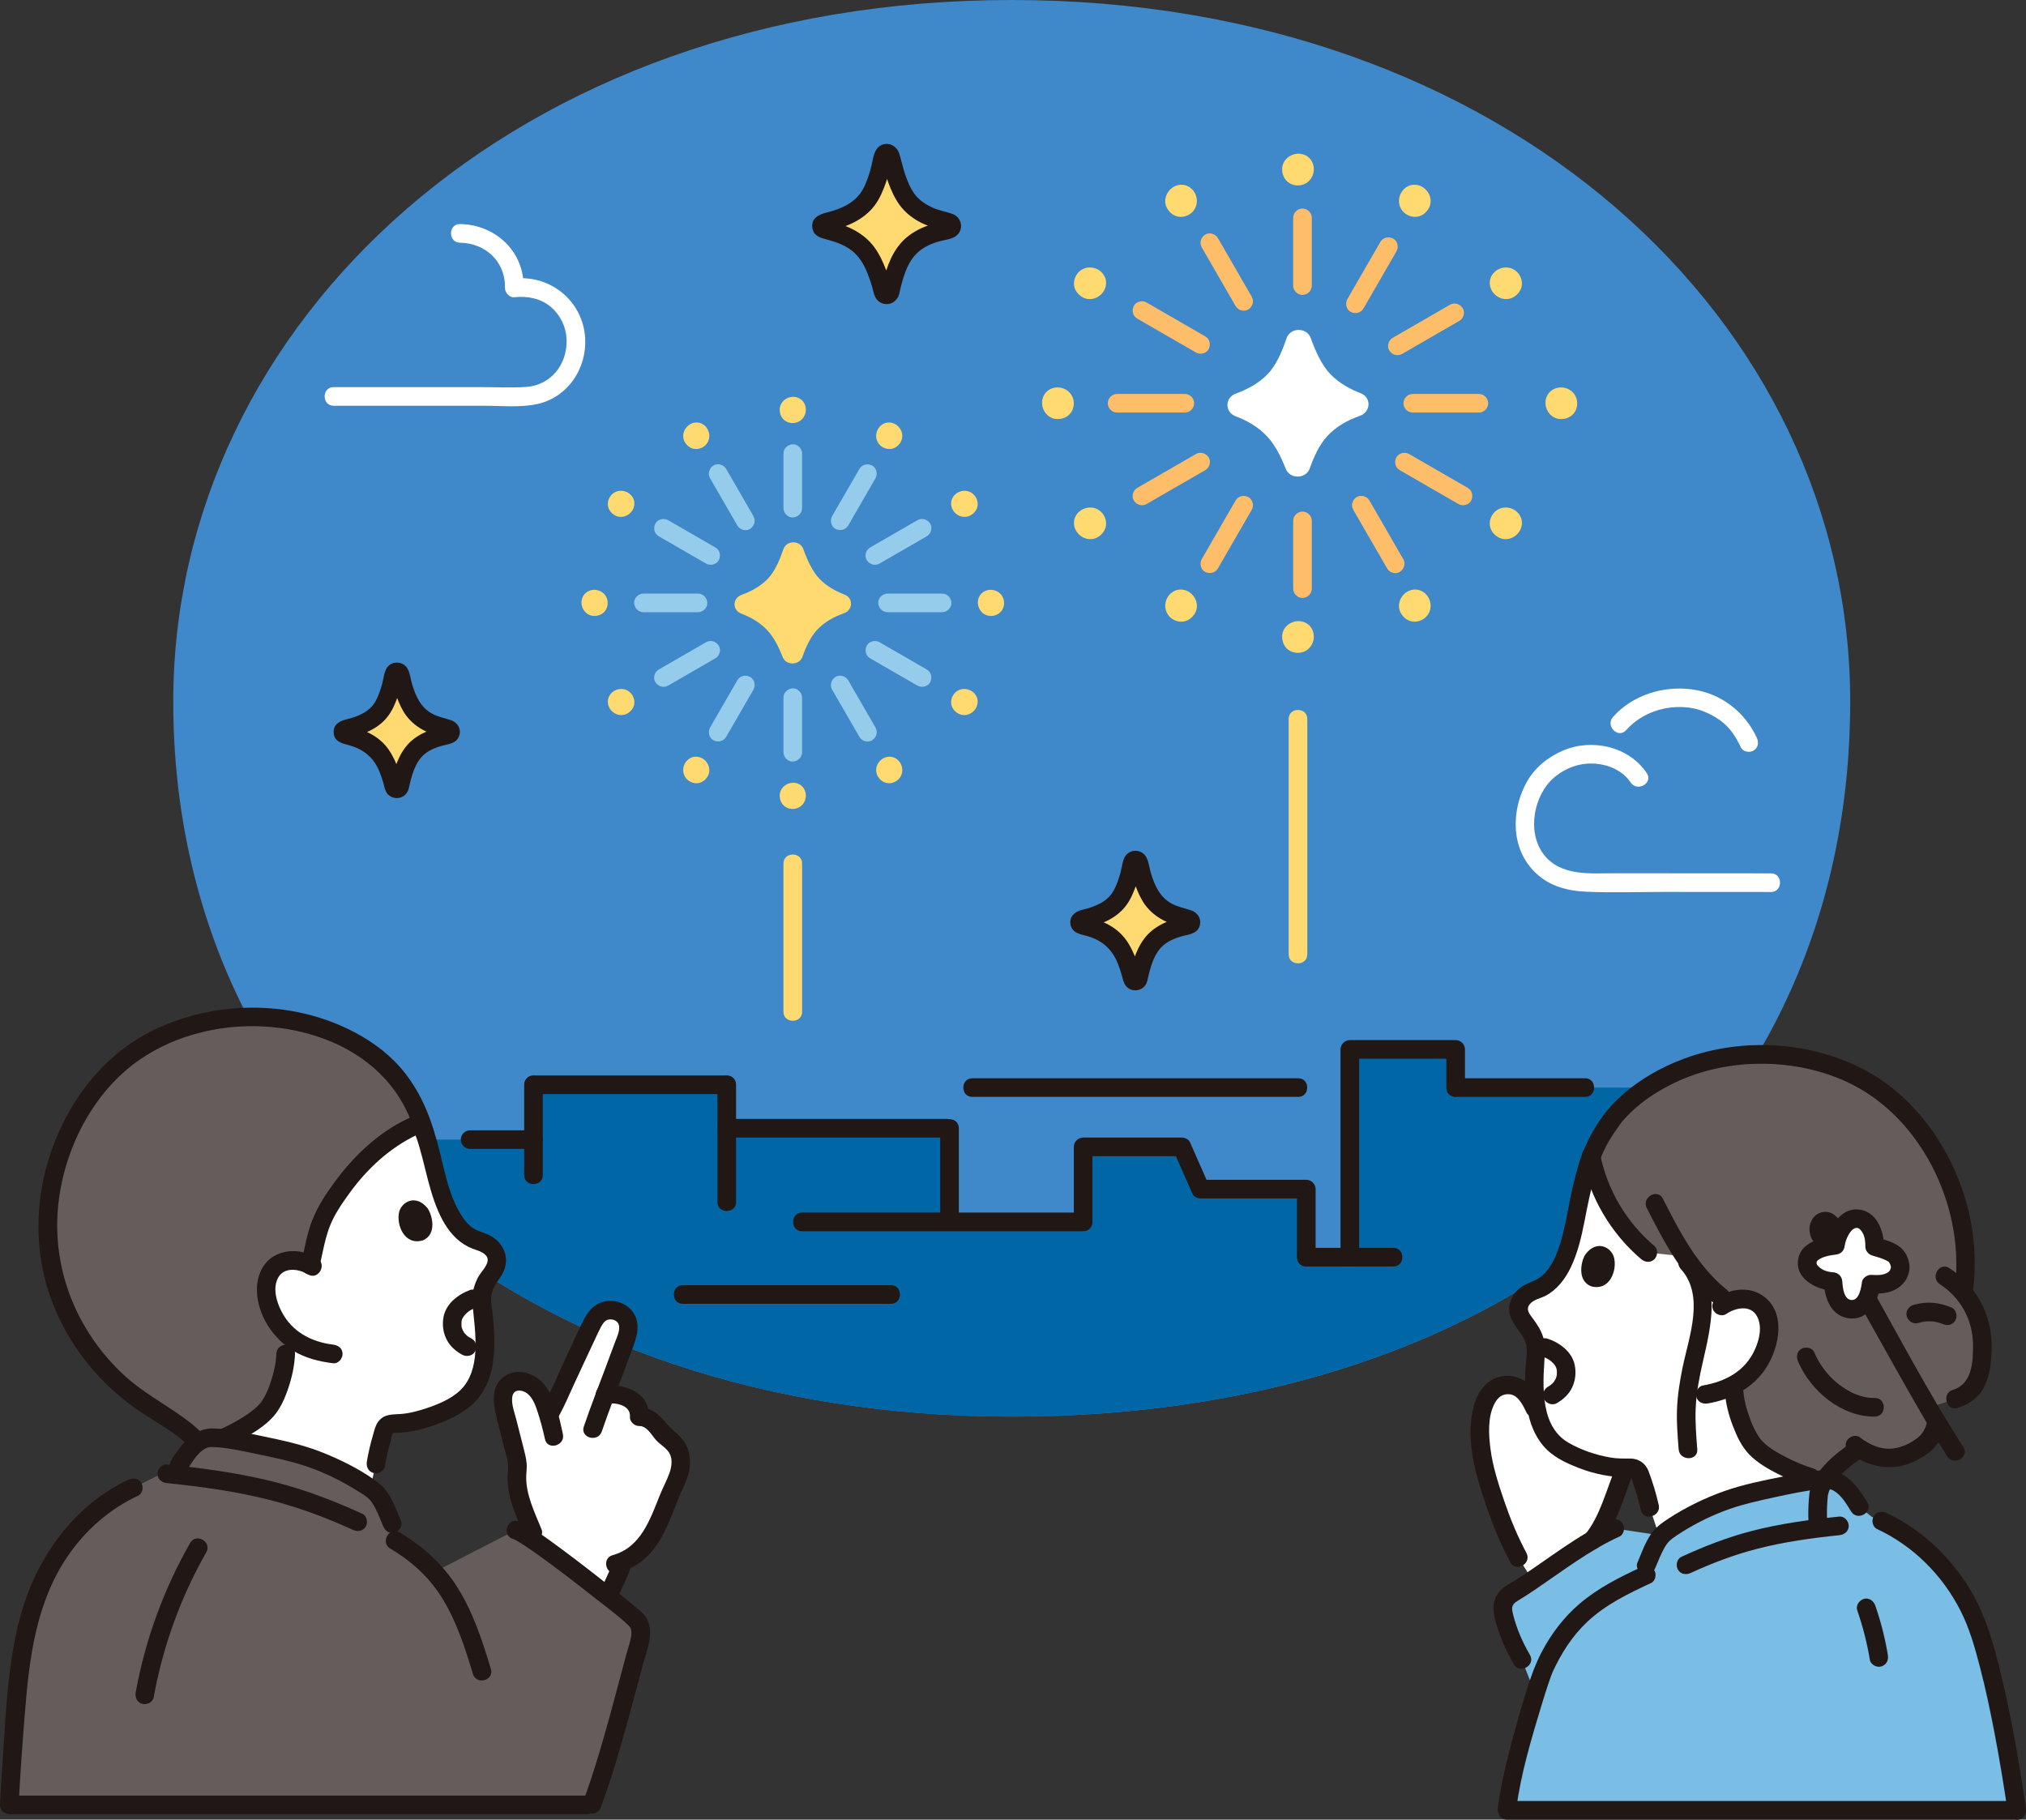 <?xml version="1.0" encoding="UTF-8"?><svg id="b" xmlns="http://www.w3.org/2000/svg" width="434.933" height="390.667" viewBox="0 0 434.933 390.667"><rect x="0" y="0" width="434.933" height="390.667" fill="#333333" stroke="none"/><defs><style>.g{fill:#3f88c9;}.h{fill:#fff;}.i{fill:#7abee6;}.j{fill:#211715;}.k{fill:#ffda71;}.l{fill:#0066a5;}.m{fill:#95cbeb;}.n{fill:#645d5c;}.o{fill:#febe69;}</style></defs><g id="c"><g id="d"><path class="g" d="M217.188,0C110.759,0,37.194,69.421,37.194,150.655c0,90.89,75.147,153.481,180,153.481,108.894,0,180-63.176,180-153.481C397.194,68.868,323.242,0,217.188,0Z"/><path class="l" d="M262.754,300.137c-14.295,2.628-29.517,3.999-45.56,3.999-62.507,0-114.452-22.248-146.218-59.47h43.551v-11.771h41.49v9.27c23.594,0,47.189,0,47.189,0h.631c0,2.824,0,16.428,0,19.252v.922c4.367,0,8.734,0,8.734,0h19.951c0-9.828,0-16.11,0-16.11h21.205l3.99,9.062h22.712v14.621c.15-.002.237-.002.237-.002h8.11s.359,0,1,.005c0-14.085,0-32.904,0-44.614h22.717c0,3.457,0,6.139,0,8.194h60.301c-22.936,33.873-61.044,57.636-110.041,66.642Z"/><path class="k" d="M191.057,62.738c-.174.747-1.23.76-1.423.018-.804-3.102-2.053-6.807-3.95-9.015-2.314-2.694-5.658-3.838-8.757-4.504-.769-.165-.767-1.268.003-1.431,3.069-.65,6.453-1.796,8.703-4.224,2.142-2.311,3.351-6.963,4.028-10.119.164-.765,1.249-.777,1.43-.017.754,3.156,2.096,7.821,4.242,10.136,2.228,2.404,5.448,3.551,8.423,4.205.772.17.765,1.277-.011,1.432-3.178.636-6.66,1.727-8.973,4.42-1.896,2.207-2.986,5.97-3.715,9.099Z"/><path class="j" d="M189.128,62.206l-.103.246.514-.883.281-.193h1.063c.554.639.713.669.477.093-.071-.258-.144-.515-.219-.772-.116-.393-.236-.785-.364-1.175-.311-.953-.667-1.888-1.061-2.809-.728-1.703-1.624-3.324-2.89-4.691s-2.872-2.429-4.568-3.18c-1.638-.725-3.38-.991-5.028-1.622l.883.514.003,1.571-.883.514c.908-.345,1.917-.472,2.848-.767,1.043-.33,2.073-.736,3.055-1.218,1.79-.878,3.426-2.121,4.626-3.72,1.101-1.468,1.825-3.2,2.425-4.924.614-1.765.812-3.732,1.503-5.449l-.514.883-.275.186h-1.063c-.546-.678-.72-.747-.522-.205.055.22.111.44.168.66.122.465.249.928.383,1.39.248.85.519,1.695.827,2.525.673,1.817,1.465,3.6,2.663,5.136s2.813,2.733,4.551,3.584c1.799.881,3.71,1.19,5.545,1.902l-.883-.514-.009-1.569.883-.514c-1.759.646-3.6.888-5.345,1.65-1.659.724-3.241,1.744-4.479,3.077-2.576,2.774-3.643,6.68-4.491,10.274-.59,2.503,3.266,3.572,3.857,1.063.739-3.136,1.552-6.785,4.013-9.057,1.14-1.052,2.593-1.75,4.054-2.236,1.452-.482,3.654-.517,4.667-1.771,1.166-1.445.529-3.634-1.203-4.26-1.458-.527-2.996-.745-4.417-1.415-1.412-.665-2.797-1.558-3.735-2.83-.943-1.28-1.557-2.813-2.07-4.306-.505-1.471-.781-3.014-1.275-4.482-.602-1.791-2.718-2.674-4.304-1.454-1.248.96-1.325,3.079-1.718,4.504-.432,1.567-.929,3.135-1.697,4.573-1.584,2.97-4.654,4.299-7.788,5.084-1.697.425-3.403,1.176-3.121,3.272.263,1.952,2.044,2.234,3.626,2.669,1.766.485,3.521,1.172,4.962,2.331,1.494,1.201,2.448,2.857,3.178,4.605.391.937.713,1.904,1.008,2.875.284.934.418,2.04,1.005,2.84.612.834,1.701,1.24,2.711,1.023,1.108-.238,1.681-.965,2.101-1.964s-.451-2.2-1.397-2.46c-1.154-.317-2.04.397-2.46,1.397Z"/><path class="k" d="M85.767,168.891c-.144.617-1.016.628-1.175.015-.664-2.562-1.696-5.623-3.263-7.447-1.912-2.226-4.673-3.17-7.234-3.72-.636-.137-.633-1.048.003-1.182,2.535-.537,5.33-1.484,7.189-3.489,1.769-1.909,2.768-5.752,3.327-8.359.135-.632,1.031-.642,1.181-.014.623,2.607,1.731,6.46,3.504,8.373,1.84,1.986,4.5,2.933,6.957,3.473.638.14.632,1.055-.009,1.183-2.625.526-5.502,1.427-7.412,3.651-1.566,1.823-2.466,4.931-3.069,7.516Z"/><path class="j" d="M84.04,167.882l.045-.025.883-.514.434.008.883.514c.394.344.002-.362-.056-.562-.106-.369-.218-.736-.336-1.101-.241-.74-.514-1.466-.813-2.184-.6-1.437-1.316-2.786-2.335-3.973s-2.368-2.136-3.778-2.801c-.662-.312-1.348-.587-2.043-.819-.351-.117-.705-.222-1.062-.318-.197-.053-1.103-.449-.739-.053l.514.883.002.421-.514.883c-.37.399.534.007.732-.046.415-.11.828-.23,1.235-.367.75-.253,1.49-.551,2.204-.893,1.518-.728,2.917-1.77,3.944-3.109.95-1.239,1.574-2.679,2.094-4.144.259-.729.481-1.471.681-2.219.088-.329.171-.66.251-.992.063-.262.473-1.149.031-.736l-.883.514-.425-.007-.883-.514c-.426-.38-.043.294.029.571.101.386.206.77.318,1.153.202.691.423,1.377.672,2.053.531,1.439,1.146,2.881,2.065,4.118,1.005,1.352,2.342,2.432,3.838,3.204.711.367,1.458.676,2.211.945.352.126.709.238,1.068.342.196.056,1.274.498.926.116l-.514-.883-.005-.42.514-.883-.158.168.883-.514c-1.362.57-2.896.727-4.28,1.315-1.479.628-2.888,1.486-3.996,2.667-2.198,2.343-3.117,5.632-3.838,8.681-.592,2.503,3.264,3.572,3.857,1.063.619-2.621,1.296-5.767,3.49-7.559,1.017-.83,2.262-1.339,3.51-1.707,1.397-.412,3.074-.431,3.774-1.929.707-1.512-.161-3.108-1.681-3.616-1.391-.465-2.772-.693-4.076-1.419-2.403-1.338-3.406-3.599-4.197-6.125-.357-1.139-.472-2.595-1.099-3.612-.881-1.43-2.974-1.615-4.117-.393-.854.914-.915,2.518-1.236,3.675-.362,1.303-.776,2.609-1.435,3.796-1.304,2.348-3.876,3.339-6.366,3.938-1.429.344-2.7,1.095-2.634,2.788.077,1.98,1.797,2.321,3.345,2.753,3.201.894,5.315,2.68,6.54,5.786.285.721.527,1.461.75,2.203.258.86.38,1.866,1.022,2.544,1.203,1.268,3.477.985,4.209-.644.442-.985.284-2.15-.718-2.736-.855-.5-2.292-.273-2.736.718Z"/><path class="k" d="M244.328,210.153c-.149.638-1.051.649-1.216.015-.687-2.65-1.754-5.816-3.375-7.702-1.977-2.302-4.834-3.279-7.482-3.848-.657-.141-.655-1.084.003-1.223,2.622-.556,5.513-1.535,7.436-3.609,1.83-1.975,2.863-5.95,3.442-8.646.14-.653,1.067-.664,1.222-.014.644,2.697,1.791,6.682,3.624,8.66,1.903,2.054,4.654,3.034,7.196,3.593.66.145.653,1.091-.009,1.224-2.715.544-5.691,1.476-7.667,3.777-1.62,1.886-2.551,5.101-3.174,7.774Z"/><path class="j" d="M242.601,209.144l.035-.012.883-.514.412.008.883.514c.363.317-.025-.435-.075-.612-.11-.381-.225-.761-.348-1.139-.249-.765-.531-1.516-.841-2.259-.641-1.535-1.412-2.979-2.529-4.226-1.033-1.154-2.364-2.085-3.763-2.739-.714-.334-1.45-.631-2.2-.875-.347-.113-.698-.216-1.051-.31-.188-.05-1.084-.433-.739-.058l.514.883.002.399-.514.883c-.335.363.611-.019.788-.065.43-.114.857-.238,1.278-.38.77-.259,1.53-.566,2.263-.917,1.562-.749,3.004-1.82,4.061-3.199.977-1.274,1.619-2.756,2.154-4.262.268-.755.498-1.522.705-2.295.091-.341.177-.683.259-1.026.056-.235.463-1.178.05-.792l-.883.514-.403-.008-.883-.514c-.4-.357-.017.372.048.62.104.399.213.797.329,1.192.209.715.437,1.425.695,2.124.547,1.483,1.181,2.969,2.129,4.243,1.033,1.389,2.408,2.496,3.945,3.289.73.377,1.497.694,2.271.971.364.13.733.247,1.104.354.176.051,1.295.475.988.138l-.514-.883-.005-.398.514-.883-.163.173.883-.514c-1.406.588-2.99.75-4.419,1.357-1.522.646-2.971,1.529-4.111,2.744-2.265,2.414-3.209,5.807-3.952,8.949-.592,2.503,3.264,3.572,3.857,1.063.655-2.771,1.381-6.142,3.775-7.973,1.037-.793,2.273-1.293,3.514-1.659,1.487-.439,3.374-.464,3.959-2.194.503-1.485-.34-2.92-1.795-3.409s-2.872-.718-4.233-1.475c-2.491-1.387-3.55-3.757-4.373-6.377-.36-1.148-.493-2.688-1.129-3.72-.894-1.45-3.003-1.622-4.15-.393-.868.929-.93,2.579-1.261,3.771-.376,1.355-.809,2.708-1.491,3.943-1.385,2.505-4.156,3.53-6.806,4.147-1.566.365-2.858,1.548-2.422,3.307.439,1.769,2.165,1.9,3.624,2.332,3.225.954,5.287,2.824,6.526,5.951.296.746.545,1.511.775,2.279.242.809.367,1.71.883,2.398,1.125,1.5,3.623,1.284,4.402-.45.442-.985.284-2.15-.718-2.736-.855-.5-2.292-.273-2.736.718Z"/><path class="k" d="M168.19,185.394v31.828c0,2.574,4,2.578,4,0v-31.828c0-2.574-4-2.578-4,0h0Z"/><path class="m" d="M168.19,149.783v11.713c0,1.046.92,2.048,2,2s2-.879,2-2v-11.713c0-1.046-.92-2.048-2-2s-2,.879-2,2h0Z"/><path class="m" d="M168.19,97.38v11.713c0,1.046.92,2.048,2,2s2-.879,2-2v-11.713c0-1.046-.92-2.048-2-2s-2,.879-2,2h0Z"/><path class="m" d="M149.845,127.438h-11.713c-1.046,0-2.048.92-2,2s.879,2,2,2h11.713c1.046,0,2.048-.92,2-2s-.879-2-2-2h0Z"/><path class="m" d="M202.248,127.438h-11.713c-1.046,0-2.048.92-2,2s.879,2,2,2h11.713c1.046,0,2.048-.92,2-2s-.879-2-2-2h0Z"/><path class="m" d="M178.635,148.067c1.952,3.381,3.904,6.763,5.857,10.144.523.906,1.832,1.301,2.736.718.914-.59,1.277-1.767.718-2.736-1.952-3.381-3.904-6.763-5.857-10.144-.523-.906-1.832-1.301-2.736-.718-.914.59-1.277,1.767-.718,2.736h0Z"/><path class="m" d="M152.434,102.684c1.952,3.381,3.904,6.763,5.857,10.144.523.906,1.832,1.301,2.736.718.914-.59,1.277-1.767.718-2.736-1.952-3.381-3.904-6.763-5.857-10.144-.523-.906-1.832-1.301-2.736-.718-.914.59-1.277,1.767-.718,2.736h0Z"/><path class="m" d="M151.561,137.883c-3.381,1.952-6.763,3.904-10.144,5.857-.906.523-1.301,1.832-.718,2.736.59.914,1.767,1.277,2.736.718,3.381-1.952,6.763-3.904,10.144-5.857.906-.523,1.301-1.832.718-2.736-.59-.914-1.767-1.277-2.736-.718h0Z"/><path class="m" d="M196.943,111.682l-10.144,5.857c-.906.523-1.301,1.832-.718,2.736.59.914,1.767,1.277,2.736.718l10.144-5.857c.906-.523,1.301-1.832.718-2.736-.59-.914-1.767-1.277-2.736-.718h0Z"/><path class="m" d="M158.29,146.048c-1.952,3.381-3.904,6.763-5.857,10.144-.523.906-.241,2.23.718,2.736s2.178.25,2.736-.718c1.952-3.381,3.904-6.763,5.857-10.144.523-.906.241-2.23-.718-2.736s-2.178-.25-2.736.718h0Z"/><path class="m" d="M184.492,100.665c-1.952,3.381-3.904,6.763-5.857,10.144-.523.906-.241,2.23.718,2.736s2.178.25,2.736-.718c1.952-3.381,3.904-6.763,5.857-10.144.523-.906.241-2.23-.718-2.736s-2.178-.25-2.736.718h0Z"/><path class="m" d="M186.799,141.337c3.381,1.952,6.763,3.904,10.144,5.857.906.523,2.23.241,2.736-.718s.25-2.178-.718-2.736c-3.381-1.952-6.763-3.904-10.144-5.857-.906-.523-2.23-.241-2.736.718s-.25,2.178.718,2.736h0Z"/><path class="m" d="M141.417,115.136c3.381,1.952,6.763,3.904,10.144,5.857.906.523,2.23.241,2.736-.718s.25-2.178-.718-2.736c-3.381-1.952-6.763-3.904-10.144-5.857-.906-.523-2.23-.241-2.736.718s-.25,2.178.718,2.736h0Z"/><path class="k" d="M172.977,171.135c.084-.742-.109-1.521-.627-2.147-.548-.662-1.444-.998-2.3-.929-1.352.109-2.516,1.106-2.658,2.491-.077,1.124.375,2.221,1.374,2.772.735.405,1.649.467,2.432.167,1.032-.396,1.665-1.341,1.78-2.354Z"/><path class="k" d="M172.977,88.284c.084-.742-.109-1.521-.627-2.147-.548-.662-1.444-.998-2.3-.929-1.352.109-2.516,1.106-2.658,2.491-.077,1.124.375,2.221,1.374,2.772.735.405,1.649.467,2.432.167,1.032-.396,1.665-1.341,1.78-2.354Z"/><path class="k" d="M213.009,126.65c-.742-.084-1.521.109-2.147.627-.662.548-.998,1.444-.929,2.3.109,1.352,1.106,2.516,2.491,2.658,1.124.077,2.221-.375,2.772-1.374.405-.735.467-1.649.167-2.432-.396-1.032-1.341-1.665-2.354-1.78Z"/><path class="k" d="M127.913,126.65c-.742-.084-1.521.109-2.147.627-.662.548-.998,1.444-.929,2.3.109,1.352,1.106,2.516,2.491,2.658,1.124.077,2.221-.375,2.772-1.374.405-.735.467-1.649.167-2.432-.396-1.032-1.341-1.665-2.354-1.78Z"/><path class="k" d="M193.452,164.154c-.298-.685-.855-1.262-1.617-1.545-.806-.299-1.749-.142-2.457.346-1.116.77-1.626,2.216-1.056,3.487.495,1.012,1.435,1.736,2.576,1.713.839-.017,1.662-.42,2.189-1.072.695-.859.771-1.994.364-2.929Z"/><path class="k" d="M152.027,92.403c-.298-.685-.855-1.262-1.617-1.545-.806-.299-1.749-.142-2.457.346-1.116.77-1.626,2.216-1.056,3.487.495,1.012,1.435,1.736,2.576,1.713.839-.017,1.662-.42,2.189-1.072.695-.859.771-1.994.364-2.929Z"/><path class="k" d="M205.878,105.614c-.685.298-1.262.855-1.545,1.617-.299.806-.142,1.749.346,2.457.77,1.116,2.216,1.626,3.487,1.056,1.012-.495,1.736-1.435,1.713-2.576-.017-.839-.42-1.662-1.072-2.189-.859-.695-1.994-.771-2.929-.364Z"/><path class="k" d="M132.183,148.162c-.685.298-1.262.855-1.545,1.617-.299.806-.142,1.749.346,2.457.77,1.116,2.216,1.626,3.487,1.056,1.012-.495,1.736-1.435,1.713-2.576-.017-.839-.42-1.662-1.072-2.189-.859-.695-1.994-.771-2.929-.364Z"/><path class="k" d="M146.912,164.154c.298-.685.855-1.262,1.617-1.545.806-.299,1.749-.142,2.457.346,1.116.77,1.626,2.216,1.056,3.487-.495,1.012-1.435,1.736-2.576,1.713-.839-.017-1.662-.42-2.189-1.072-.695-.859-.771-1.994-.364-2.929Z"/><path class="k" d="M188.338,92.403c.298-.685.855-1.262,1.617-1.545.806-.299,1.749-.142,2.457.346,1.116.77,1.626,2.216,1.056,3.487-.495,1.012-1.435,1.736-2.576,1.713-.839-.017-1.662-.42-2.189-1.072-.695-.859-.771-1.994-.364-2.929Z"/><path class="k" d="M134.486,105.614c.685.298,1.262.855,1.545,1.617.299.806.142,1.749-.346,2.457-.77,1.116-2.216,1.626-3.487,1.056-1.012-.495-1.736-1.435-1.713-2.576.017-.839.42-1.662,1.072-2.189.859-.695,1.994-.771,2.929-.364Z"/><path class="k" d="M208.182,148.162c.685.298,1.262.855,1.545,1.617.299.806.142,1.749-.346,2.457-.77,1.116-2.216,1.626-3.487,1.056-1.012-.495-1.736-1.435-1.713-2.576.017-.839.42-1.662,1.072-2.189.859-.695,1.994-.771,2.929-.364Z"/><path class="k" d="M172.28,140.977c-.667,1.904-3.533,1.958-4.264.075-.827-2.132-1.874-4.172-3.19-5.621-1.582-1.742-3.581-2.891-5.691-3.689-1.945-.736-1.921-3.298.033-4.014,2.092-.766,4.072-1.841,5.599-3.4,1.478-1.509,2.572-3.929,3.38-6.37.662-1.999,3.61-2.032,4.316-.046.873,2.456,2.026,4.897,3.514,6.415,1.488,1.519,3.36,2.578,5.338,3.34,1.912.736,1.796,3.307-.137,3.992-2.189.776-4.259,1.907-5.85,3.659-1.314,1.447-2.293,3.505-3.048,5.658Z"/><path class="k" d="M276.644,154.355v50.534c0,2.574,4,2.578,4,0v-50.534c0-2.574-4-2.578-4,0h0Z"/><path class="o" d="M277.614,111.836v14.542c0,1.081.919,2,2,2s2-.915,2-2v-14.542c0-1.081-.919-2-2-2s-2,.915-2,2h0Z"/><path class="o" d="M277.614,46.776v14.542c0,1.081.919,2,2,2s2-.915,2-2v-14.542c0-1.081-.919-2-2-2s-2,.915-2,2h0Z"/><path class="o" d="M254.356,84.577h-14.542c-1.081,0-2,.919-2,2s.915,2,2,2h14.542c1.081,0,2-.919,2-2s-.915-2-2-2h0Z"/><path class="o" d="M317.475,84.577h-14.188c-1.081,0-2,.919-2,2s.915,2,2,2h14.188c1.081,0,2-.919,2-2s-.915-2-2-2h0Z"/><path class="o" d="M290.517,109.461c2.424,4.198,4.847,8.396,7.271,12.594.523.906,1.832,1.301,2.736.718.914-.59,1.277-1.767.718-2.736-2.424-4.198-4.847-8.396-7.271-12.594-.523-.906-1.832-1.301-2.736-.718-.914.59-1.277,1.767-.718,2.736h0Z"/><path class="o" d="M257.987,53.118c2.424,4.198,4.847,8.396,7.271,12.594.523.906,1.832,1.301,2.736.718.914-.59,1.277-1.767.718-2.736-2.424-4.198-4.847-8.396-7.271-12.594-.523-.906-1.832-1.301-2.736-.718-.914.59-1.277,1.767-.718,2.736h0Z"/><path class="o" d="M256.73,97.479c-4.198,2.424-8.396,4.847-12.594,7.271-.906.523-1.301,1.832-.718,2.736.59.914,1.767,1.277,2.736.718,4.198-2.424,8.396-4.847,12.594-7.271.906-.523,1.301-1.832.718-2.736-.59-.914-1.767-1.277-2.736-.718h0Z"/><path class="o" d="M311.263,65.435c-4.096,2.365-8.191,4.729-12.287,7.094-.906.523-1.301,1.832-.718,2.736.59.914,1.767,1.277,2.736.718,4.096-2.365,8.191-4.729,12.287-7.094.906-.523,1.301-1.832.718-2.736-.59-.914-1.767-1.277-2.736-.718h0Z"/><path class="o" d="M265.258,107.442c-2.424,4.198-4.847,8.396-7.271,12.594-.523.906-.241,2.23.718,2.736s2.178.25,2.736-.718c2.424-4.198,4.847-8.396,7.271-12.594.523-.906.241-2.23-.718-2.736s-2.178-.25-2.736.718h0Z"/><path class="o" d="M296.333,51.939c-2.365,4.096-4.729,8.191-7.094,12.287-.523.906-.241,2.23.718,2.736s2.178.25,2.736-.718c2.365-4.096,4.729-8.191,7.094-12.287.523-.906.241-2.23-.718-2.736s-2.178-.25-2.736.718h0Z"/><path class="o" d="M300.48,100.933c4.198,2.424,8.396,4.847,12.594,7.271.906.523,2.23.241,2.736-.718s.25-2.178-.718-2.736c-4.198-2.424-8.396-4.847-12.594-7.271-.906-.523-2.23-.241-2.736.718s-.25,2.178.718,2.736h0Z"/><path class="o" d="M244.136,68.404c4.198,2.424,8.396,4.847,12.594,7.271.906.523,2.23.241,2.736-.718s.25-2.178-.718-2.736c-4.198-2.424-8.396-4.847-12.594-7.271-.906-.523-2.23-.241-2.736.718s-.25,2.178.718,2.736h0Z"/><path class="k" d="M282.021,137.082c.102-.899-.132-1.842-.76-2.6-.664-.802-1.748-1.209-2.786-1.125-1.637.132-3.047,1.34-3.22,3.018-.093,1.362.454,2.69,1.665,3.357.89.49,1.997.566,2.946.202,1.25-.48,2.016-1.625,2.156-2.851Z"/><path class="k" d="M282.021,36.728c.102-.899-.132-1.842-.76-2.6-.664-.802-1.748-1.209-2.786-1.125-1.637.132-3.047,1.34-3.22,3.018-.093,1.362.454,2.69,1.665,3.357.89.49,1.997.566,2.946.202,1.25-.48,2.016-1.625,2.156-2.851Z"/><path class="k" d="M335.509,83.201c-.899-.102-1.842.132-2.6.76-.802.664-1.209,1.748-1.125,2.786.132,1.637,1.34,3.047,3.018,3.22,1.362.093,2.69-.454,3.357-1.665.49-.89.566-1.997.202-2.946-.48-1.25-1.625-2.016-2.851-2.156Z"/><path class="k" d="M227.436,83.2c-.899-.102-1.842.132-2.6.76-.802.664-1.209,1.748-1.125,2.786.132,1.637,1.34,3.047,3.018,3.22,1.362.093,2.69-.454,3.357-1.665.49-.89.566-1.997.202-2.946-.48-1.25-1.625-2.016-2.851-2.156Z"/><path class="k" d="M306.821,128.628c-.361-.83-1.036-1.529-1.958-1.872-.976-.363-2.119-.172-2.976.419-1.352.933-1.969,2.684-1.28,4.223.6,1.226,1.739,2.103,3.12,2.075,1.016-.02,2.013-.508,2.652-1.298.842-1.041.934-2.415.441-3.547Z"/><path class="k" d="M256.644,41.719c-.361-.83-1.036-1.529-1.958-1.872-.976-.363-2.119-.172-2.976.419-1.352.933-1.969,2.684-1.28,4.223.6,1.226,1.739,2.103,3.12,2.075,1.016-.02,2.013-.508,2.652-1.298.842-1.041.934-2.415.441-3.547Z"/><path class="k" d="M321.872,57.72c-.83.361-1.529,1.036-1.872,1.958-.363.976-.172,2.119.419,2.976.933,1.352,2.684,1.969,4.223,1.28,1.226-.6,2.103-1.739,2.075-3.12-.02-1.016-.508-2.013-1.298-2.652-1.041-.842-2.415-.934-3.547-.441Z"/><path class="k" d="M232.608,109.257c-.83.361-1.529,1.036-1.872,1.958-.363.976-.172,2.119.419,2.976.933,1.352,2.684,1.969,4.223,1.28,1.226-.6,2.103-1.739,2.075-3.12-.02-1.016-.508-2.013-1.298-2.652-1.041-.842-2.415-.934-3.547-.441Z"/><path class="k" d="M250.449,128.628c.361-.83,1.036-1.529,1.958-1.872.976-.363,2.119-.172,2.976.419,1.352.933,1.969,2.684,1.28,4.223-.6,1.226-1.739,2.103-3.12,2.075-1.016-.02-2.013-.508-2.652-1.298-.842-1.041-.934-2.415-.441-3.547Z"/><path class="k" d="M300.626,41.719c.361-.83,1.036-1.529,1.958-1.872.976-.363,2.119-.172,2.976.419,1.352.933,1.969,2.684,1.28,4.223-.6,1.226-1.739,2.103-3.12,2.075-1.016-.02-2.013-.508-2.652-1.298-.842-1.041-.934-2.415-.441-3.547Z"/><path class="k" d="M235.398,57.72c.83.361,1.529,1.036,1.872,1.958.363.976.172,2.119-.419,2.976-.933,1.352-2.684,1.969-4.223,1.28-1.226-.6-2.103-1.739-2.075-3.12.02-1.016.508-2.013,1.298-2.652,1.041-.842,2.415-.934,3.547-.441Z"/><path class="k" d="M324.662,109.257c.83.361,1.529,1.036,1.872,1.958.363.976.172,2.119-.419,2.976-.933,1.352-2.684,1.969-4.223,1.28-1.226-.6-2.103-1.739-2.075-3.12.02-1.016.508-2.013,1.298-2.652,1.041-.842,2.415-.934,3.547-.441Z"/><path class="h" d="M281.176,100.554c-.808,2.306-4.28,2.371-5.164.09-1.002-2.583-2.269-5.053-3.864-6.809-1.916-2.11-4.337-3.501-6.893-4.469-2.356-.891-2.327-3.995.04-4.862,2.534-.928,4.932-2.23,6.782-4.118,1.791-1.827,3.116-4.76,4.094-7.715.802-2.422,4.372-2.461,5.227-.056,1.057,2.974,2.454,5.932,4.256,7.771s4.069,3.123,6.466,4.046c2.316.892,2.175,4.006-.166,4.836-2.652.939-5.159,2.31-7.086,4.432-1.592,1.752-2.777,4.245-3.692,6.854Z"/><path class="h" d="M98.749,52.108c5.505.073,9.8,4.113,9.656,9.707-.026.996.941,2.115,2,2,2.816-.307,5.685.235,7.887,2.114,2.01,1.714,3.227,4.239,3.337,6.877.224,5.34-3.303,9.945-8.798,10.28-3.171.193-6.399.027-9.574.027h-31.629c-2.574,0-2.578,4,0,4h32.403c3.697,0,7.813.435,11.443-.398,6.449-1.481,10.503-7.588,10.148-14.075-.432-7.909-7.367-13.681-15.218-12.825l2,2c.2-7.785-6.029-13.607-13.656-13.707-2.575-.034-2.576,3.966,0,4h0Z"/><path class="j" d="M154.017,232.894c0,8.392,0,16.783,0,25.175,0,2.574,4,2.578,4,0,0-8.392,0-16.783,0-25.175,0-2.574-4-2.578-4,0h0Z"/><path class="j" d="M114.528,234.894h41.49c2.574,0,2.578-4,0-4h-41.49c-2.574,0-2.578,4,0,4h0Z"/><path class="j" d="M116.528,252.28v-19.386c0-2.574-4-2.578-4,0v19.386c0,2.574,4,2.578,4,0h0Z"/><path class="j" d="M100.916,246.665h13.611c1.081,0,2-.919,2-2s-.915-2-2-2h-13.611c-1.081,0-2,.919-2,2s.915,2,2,2h0Z"/><path class="j" d="M172.194,264.338h60.327c2.574,0,2.578-4,0-4h-60.327c-2.574,0-2.578,4,0,4h0Z"/><path class="j" d="M280.429,271.912c6.227,0,12.454-.002,18.682-.002,2.574,0,2.578-4,0-4-6.227,0-12.454.002-18.682.002-2.574,0-2.578,4,0,4h0Z"/><path class="j" d="M234.522,262.338v-16.11l-2,2h21.205l-1.727-.991c1.33,3.021,2.66,6.041,3.99,9.062.275.623,1.085.991,1.727.991h22.712l-2-2c0,4.873,0,9.746,0,14.62,0,2.574,4,2.578,4,0,0-4.873,0-9.746,0-14.62,0-1.081-.916-2-2-2h-22.712l1.727.991c-1.33-3.021-2.66-6.041-3.99-9.062-.275-.623-1.085-.991-1.727-.991h-21.205c-1.081,0-2,.916-2,2v16.11c0,2.574,4,2.578,4,0h0Z"/><path class="j" d="M205.837,262.338v-20.116c0-2.574-4-2.578-4,0v20.116c0,2.574,4,2.578,4,0h0Z"/><path class="j" d="M203.206,240.222h-47.189c-2.574,0-2.578,4,0,4h47.189c2.574,0,2.578-4,0-4h0Z"/><path class="j" d="M312.494,235.495h27.783c2.574,0,2.578-4,0-4h-27.783c-2.574,0-2.578,4,0,4h0Z"/><path class="j" d="M291.777,269.915c0-14.871,0-29.743,0-44.614l-2,2h22.717l-2-2c0,2.74,0,5.48,0,8.22h4c0-.209,0-.418,0-.627,0-2.574-4-2.578-4,0,0,.209,0,.418,0,.627.001,2.574,4,2.578,4,0,0-2.74,0-5.48,0-8.22,0-1.081-.916-2-2-2h-22.717c-1.081,0-2,.916-2,2,0,14.871,0,29.743,0,44.614,0,2.574,4,2.578,4,0h0Z"/><path class="j" d="M278.694,231.495h-69.957c-2.574,0-2.578,4,0,4h69.957c2.574,0,2.578-4,0-4h0Z"/><path class="j" d="M146.592,279.923h44.667c2.574,0,2.578-4,0-4h-44.667c-2.574,0-2.578,4,0,4h0Z"/><path class="h" d="M377.155,158.415c-2.582-5.598-7.677-9.536-13.817-10.391-6.188-.862-12.846,1.153-17.064,5.9-1.705,1.919,1.114,4.758,2.828,2.828,3.358-3.78,8.588-5.484,13.555-4.819,2.398.321,4.524,1.282,6.502,2.648,2.091,1.445,3.487,3.567,4.541,5.852.452.981,1.868,1.225,2.736.718,1.007-.589,1.172-1.752.718-2.736h0Z"/><path class="h" d="M353.515,165.973c-3.873-5.761-11.82-7.497-18.048-4.801-3.275,1.418-6.124,3.755-7.823,6.92-1.763,3.283-2.584,7.159-2.139,10.874.453,3.786,2.306,7.15,5.355,9.454,2.791,2.109,6.133,2.864,9.572,3.022,5.63.258,11.322.044,16.957.048,7.602.007,15.204.014,22.806.015,2.574,0,2.578-4,0-4-11.157,0-22.314-.019-33.471-.022-5.281-.002-11.653.706-15.307-4.012-3.698-4.775-2.196-12.877,2.305-16.614,2.542-2.11,5.619-3.171,8.91-2.888,2.884.248,5.784,1.574,7.431,4.023,1.429,2.125,4.895.126,3.454-2.019h0Z"/></g><g id="e"><path class="h" d="M336.863,307.331l-7.448-5.098c-1.029-2.294-2.822-4.659-5.003-4.85-1.526-.134-3.212.213-4.224,1.362-3.873,4.399-2.442,13.687-.726,19.291,2.028,6.621,3.85,11.464,6.493,16.371l3.034,4.839c3.958-2.693,8.391-5.938,12.802-8.531l.043-.05c3.314-3.823,4.992-10.404,6.963-15.165l-11.934-8.169Z"/><path class="h" d="M407.052,304.813c5.853-5.481,12.615-14.398,14.518-27.174,1.294-8.683-.436-17.996-3.482-24.795-7.838-17.493-19.33-22.309-26.545-24.536-7.215-2.227-14.573-2.304-21.409-1.202-14.325,2.31-22.215,10.76-23.65,12.697-3.117,4.209-4.95,7.412-6.366,13.335-.738,2.368-1.306,4.959-1.676,7.796-1.228,5.892-2.909,14.069-8.848,16.041-1.179.392-2.273,1.053-2.964,2.08-1.82,2.718.485,4.492,1.758,6.469.844,1.307,1.233,2.726,1.377,4.209-.24,1.949-.464,5.392-.312,8.748.102,2.211.369,4.391.914,6.065,1.148,3.58,3.068,5.606,5.206,6.848,4.193,2.437,10.225,4.111,14.389,3.742.999-.09,1.907.593,2.12,1.574.032.159,1.284,3.243,2.076,6.928,0,0,.986,2.978,2.152,6.502.235-.329.473-.602.711-.804,2.618-2.224,9.957-6.349,16.047-8.023,6.635-1.824,15.728-3.564,18.696-3.68,2.593-3.854,8.083-6.994,11.466-9.581,1.18-.902,2.477-1.98,3.823-3.24Z"/><path class="n" d="M369.113,227.282c-13.68,2.535-21.23,10.63-22.63,12.521-2.153,2.907-3.693,5.334-4.907,8.51,1.57,7.983,5.941,15.387,12.174,20.616,0,0,4.794.487,7.888.804,2.536,3.788,5.509,7.214,9.315,9.817.822-.402,1.711-.651,2.755-.676,1.839-.044,3.482.562,4.565,1.799,1.611,1.841,1.833,4.983,1.166,7.376-1.196,4.294-3.555,7.307-6.956,9.207-.107.992-.187,1.779-.187,1.779.254,3.238,1.939,8.34,4.008,11.089,2.195,2.916,8.533,5.877,12.485,7.094l2.718.818c2.468-4.039,8.222-7.307,11.722-9.983,6.311-4.825,16-14.701,18.341-30.414,1.294-8.683-.436-17.996-3.482-24.795-7.838-17.493-19.33-22.309-26.545-24.536-7.215-2.227-14.573-2.304-21.409-1.202-.344.055-.684.114-1.02.177Z"/><path class="j" d="M356.086,323.107c-.546-2.461-1.299-4.88-2.172-7.243-.629-1.702-2.148-2.729-3.953-2.727-1.416.002-2.774.038-4.18-.204-3.143-.542-6.271-1.579-9.04-3.173-2.466-1.42-3.953-3.764-4.663-6.491-.929-3.57-.785-7.496-.535-11.146.117-1.714.273-3.212-.218-4.899-.461-1.584-1.308-2.866-2.278-4.172-.702-.945-1.527-1.871-.69-2.987.815-1.088,2.356-1.293,3.492-1.898,2.407-1.282,4.162-3.583,5.327-5.999,3.08-6.385,3.085-13.597,5.446-20.202.868-2.428-2.996-3.474-3.857-1.063-2.138,5.984-2.224,12.495-4.657,18.389-.894,2.166-2.229,4.424-4.408,5.492-1.382.677-2.751,1.043-3.892,2.158-1.25,1.223-2.019,2.969-1.792,4.725.399,3.076,3.697,4.86,3.75,8.068.027,1.631-.3,3.322-.342,4.962-.052,2.04-.017,4.092.207,6.121.386,3.487,1.373,6.837,3.658,9.57,1.949,2.331,4.776,3.664,7.553,4.747,3.456,1.348,7.097,2.082,10.806,2.026.56-.008.361-.123.54.181.201.344.298.817.43,1.191.648,1.847,1.191,3.726,1.614,5.638.557,2.512,4.414,1.449,3.857-1.063h0Z"/><path class="j" d="M341.978,253.959c.758-3.192,1.793-6.241,3.473-9.071.774-1.304,1.644-2.545,2.535-3.772.613-.844-.235.236.273-.356.189-.22.377-.439.572-.653,2.943-3.214,6.622-5.688,10.536-7.586,11.514-5.583,26.185-5.444,37.466-.074,10.808,5.145,18.417,15.752,21.535,27.153,2.04,7.458,2.204,15.314.166,22.788-1.639,6.011-4.603,11.651-8.586,16.442-3.226,3.879-6.903,6.975-10.881,9.75-2.644,1.845-5.393,3.723-7.549,6.147-2.011,2.261-3.037,4.606-3.23,7.612-.098,1.521-.117,3.055-.031,4.577.144,2.559,4.145,2.576,4,0-.148-2.624-.402-5.661,1.026-7.954,1.647-2.645,4.437-4.561,6.94-6.324,4.354-3.067,8.461-6.226,11.959-10.278,9.815-11.37,13.835-26.4,10.697-41.138-2.704-12.699-10.72-25.107-22.306-31.357-11.735-6.331-26.482-7.193-38.968-2.603-5.214,1.916-10.118,4.771-14.178,8.583-3.417,3.208-6.013,7.411-7.708,11.753-.672,1.721-1.171,3.501-1.598,5.297-.595,2.503,3.261,3.571,3.857,1.063h0Z"/><path class="i" d="M420.183,340.658c-4.598-6.919-11.134-12.26-18.346-14.997-1.391-1.108-2.719-2.166-2.719-2.166-2.833-4.638-4.757-5.94-7.285-5.862-2.904.09-12.083,1.842-18.767,3.68-6.089,1.674-13.429,5.799-16.047,8.023-.114.097-.229.211-.343.339-4.629-.698-10.03-1.516-10.03-1.516-7.772,3.505-16.213,10.546-22.445,14.151-1.161.672-1.894,2.278-1.604,3.588.997,4.507,2.225,7.172,4.111,10.407,0,0,1.392,3.591,2.759,7.118,0,0,.037.096.109.275-2.267,7.224-5.437,18.926-6.095,24.971,54.901-.002,109.49-.002,109.49-.002-1.951-13.197-4.667-28.056-7.98-38.13-1.163-3.537-2.801-6.858-4.808-9.878Z"/><path class="j" d="M360.834,272.454c5.182,5.715,1.74,14.544.398,21.035-.625,3.025-1.117,6.099-1.223,9.19-.097,2.826.136,5.65.354,8.465.197,2.55,4.199,2.571,4,0-.226-2.917-.465-5.842-.342-8.77.144-3.424.808-6.789,1.57-10.121,1.723-7.538,3.874-16.229-1.928-22.627-1.733-1.911-4.555.924-2.828,2.828h0Z"/><path class="j" d="M370.593,282.097c1.952-1.34,5.246-2.048,6.6.521,1.158,2.196.515,4.928-.437,7.07-2.071,4.663-6.317,6.926-11.189,7.768-1.065.184-1.663,1.492-1.397,2.46.309,1.126,1.392,1.581,2.46,1.397,5.031-.869,9.68-3.271,12.507-7.64,2.884-4.455,4.386-11.964-.708-15.495-2.984-2.069-7.002-1.495-9.856.465-.889.611-1.291,1.756-.718,2.736.515.881,1.842,1.332,2.736.718h0Z"/><path class="j" d="M340.314,269.355c-.975,1.587-1.731,5.639,1.277,6.814,4.105,1.081,5.635-3.651,4.871-6.277-.625-2.15-3.736-3.814-6.149-.536Z"/><path class="j" d="M352.414,336.419c-4.694,2.178-9.283,4.477-13.255,7.843-3.463,2.935-6.238,6.626-8.316,10.65-1.402,2.715-2.356,5.569-3.265,8.479-1.214,3.886-2.322,7.807-3.337,11.75-1.114,4.328-2.16,8.698-2.714,13.137-.134,1.074,1.015,2,2,2,1.192,0,1.866-.923,2-2,.9-7.214,3.238-15.046,5.417-22.227.466-1.536.946-3.068,1.46-4.589.182-.537.367-1.073.562-1.606.086-.233.179-.464.264-.697.19-.519-.14.286.062-.154,1.857-4.029,4.207-7.749,7.452-10.805,3.942-3.713,8.824-6.071,13.689-8.328.98-.455,1.226-1.867.718-2.736-.588-1.005-1.753-1.174-2.736-.718h0Z"/><path class="j" d="M394.878,325.597c-6.319.651-12.649,1.495-18.808,3.088-5.224,1.351-10.244,3.311-15.14,5.567-.981.452-1.225,1.869-.718,2.736.589,1.007,1.752,1.171,2.736.718,4.583-2.112,9.294-3.898,14.184-5.164,5.816-1.506,11.777-2.33,17.745-2.945,1.074-.111,2-.84,2-2,0-.996-.919-2.111-2-2h0Z"/><path class="j" d="M400.846,322.486c-1.93-3.122-4.347-6.56-8.336-6.838-1.347-.094-2.742.168-4.069.359-1.896.273-3.781.619-5.659.991-4.291.85-8.682,1.727-12.808,3.203-4.022,1.439-7.946,3.349-11.538,5.663-1.569,1.011-3.063,2.047-4.101,3.628-1.223,1.861-1.986,4.02-2.839,6.065-.416.997.449,2.2,1.397,2.46,1.152.317,2.043-.396,2.46-1.397.621-1.49,1.217-2.998,2.011-4.407.7-1.242,1.452-1.807,2.583-2.563,3.101-2.072,6.496-3.824,9.971-5.174,3.626-1.408,7.465-2.253,11.259-3.069,3.178-.684,6.424-1.39,9.648-1.702.555-.054,1.128-.113,1.685-.057.233.023.809.198,1.218.445,1.616.978,2.699,2.85,3.665,4.412,1.351,2.185,4.813.179,3.454-2.019h0Z"/><path class="j" d="M402.949,328.272c7.773,3.619,14.033,9.895,17.916,17.516,1.942,3.811,3.101,7.954,4.173,12.078,1.215,4.674,2.219,9.402,3.125,14.145,1.09,5.707,2.029,11.441,2.881,17.188.159,1.069,1.51,1.658,2.46,1.397,1.146-.315,1.556-1.388,1.397-2.46-1.52-10.25-3.251-20.511-5.807-30.56-1.122-4.412-2.369-8.822-4.346-12.937s-4.644-7.908-7.803-11.194c-3.423-3.561-7.497-6.54-11.978-8.626-.979-.456-2.156-.275-2.736.718-.506.865-.266,2.278.718,2.736h0Z"/><path class="j" d="M339.622,248.718c1.655,8.365,6.207,16.113,12.713,21.626.824.698,2.02.808,2.828,0,.716-.716.828-2.127,0-2.828-6.042-5.119-10.148-12.092-11.685-19.861-.21-1.06-1.474-1.668-2.46-1.397-1.106.304-1.607,1.397-1.397,2.46h0Z"/><path class="j" d="M353.53,259.374c3.778,7.423,7.79,15.106,14.411,20.413.842.675,2.006.823,2.828,0,.699-.699.847-2.149,0-2.828-6.376-5.11-10.149-12.458-13.785-19.604-1.168-2.295-4.62-.273-3.454,2.019h0Z"/><path class="j" d="M370.297,299.036c.21,2.416.815,4.787,1.685,7.047.862,2.242,1.916,4.563,3.64,6.285,1.668,1.666,3.784,2.921,5.87,3.988,2.169,1.108,4.44,2.065,6.766,2.791,2.463.769,3.516-3.091,1.063-3.857-1.96-.612-3.857-1.397-5.687-2.325-1.792-.908-3.619-1.924-5.029-3.275-.715-.685-.969-1.074-1.487-1.978-.494-.862-.922-1.765-1.279-2.692-.735-1.911-1.383-4.158-1.542-5.984-.094-1.076-.852-2-2-2-1.009,0-2.094.918-2,2h0Z"/><path class="j" d="M327.682,333.397c-1.911-3.574-3.45-7.297-4.758-11.13-1.251-3.665-2.469-7.389-2.962-11.246-.396-3.097-.612-6.846.891-9.704.704-1.338,1.739-2.179,3.352-1.961,1.747.236,2.834,2.489,3.484,3.886.455.98,1.867,1.226,2.736.718,1.005-.588,1.174-1.753.718-2.736-1.649-3.55-4.524-6.397-8.691-5.747-3.572.557-5.493,3.772-6.235,7.052-1.572,6.954.617,14.256,2.851,20.802,1.417,4.152,3.091,8.214,5.162,12.085,1.215,2.271,4.669.253,3.454-2.019h0Z"/><path class="j" d="M346.869,314.968c-1.044,2.539-1.885,5.156-2.89,7.711-.463,1.176-.956,2.318-1.583,3.512-.296.565-.612,1.12-.955,1.657-.176.276-.359.545-.549.811-.125.175-.213.287-.472.591-.7.821-.806,2.022,0,2.828.718.718,2.124.826,2.828,0,3.891-4.564,5.246-10.618,7.478-16.048.411-.999-.445-2.199-1.397-2.46-1.148-.315-2.048.394-2.46,1.397h0Z"/><path class="j" d="M345.638,326.432c-7.125,3.258-13.249,8.255-19.78,12.502-1.373.893-3.028,1.604-4.066,2.899-1.316,1.641-1.394,3.501-.919,5.473.856,3.553,2.282,6.852,4.11,10.007,1.29,2.226,4.748.215,3.454-2.019-1.555-2.683-2.776-5.414-3.55-8.424-.398-1.545-.548-2.306.898-3.171,1.357-.811,2.677-1.684,3.985-2.571,5.818-3.945,11.463-8.305,17.888-11.242.982-.449,1.224-1.871.718-2.736-.59-1.009-1.75-1.168-2.736-.718h0Z"/><path class="j" d="M331.077,291.237c.132.042.263.085.393.132.092.033.436.201.057.015.22.108.44.21.653.331.209.118.407.252.609.382.315.205-.144-.137.032.017.077.068.158.131.234.199.187.166.364.342.53.529.035.039.258.285.076.077-.195-.222.059.087.095.142.113.171.193.367.307.535.128.19-.111-.392-.022-.051.034.131.082.258.114.39.01.039.09.413.048.18-.047-.261.016.214.018.268.013.253-.015.506-.007.757.008.241.082-.35,0,.029-.023.106-.043.212-.07.318-.033.13-.091.263-.119.394-.044.212.147-.261-.023.069-.123.237-.279.457-.402.692-.112.214.187-.188-.05.072-.073.08-.145.162-.221.239-.097.099-.198.193-.302.285-.065.057-.377.288-.056.06-.235.167-.473.324-.721.471-.9.534-1.306,1.824-.718,2.736.584.905,1.774,1.289,2.736.718,1.315-.78,2.513-1.859,3.187-3.254.749-1.551.938-3.231.595-4.918-.579-2.853-3.285-4.84-5.91-5.671-.998-.316-2.227.371-2.46,1.397-.248,1.091.329,2.122,1.397,2.46h0Z"/><path class="j" d="M398.708,345.738c1.206,3.463,2.112,7.02,2.711,10.638.171,1.035,1.507,1.705,2.46,1.397,1.12-.362,1.58-1.351,1.397-2.46-.599-3.618-1.505-7.175-2.711-10.638-.343-.986-1.385-1.745-2.46-1.397-.975.316-1.765,1.402-1.397,2.46h0Z"/><path class="n" d="M415.696,305.655c-.557,2.105-1.38,3.643-3.272,4.943-5,3.437-9.139,2.797-12.869.653-.356-.205-1.333-.961-1.333-.961l19.234-36.308c5.199,3.333,8.071,8.631,8.099,14.654.031,6.631-1.305,10.398-5.805,11.695l-5.687,1.913,1.704,2.908-.07.501Z"/><path class="j" d="M432.972,386.667h-109.444c-2.574,0-2.578,4,0,4h109.444c2.574,0,2.578-4,0-4h0Z"/><path class="j" d="M416.446,275.711c4.437,2.907,7.053,7.617,7.109,12.927.04,3.793-.191,8.506-4.337,9.767-2.456.747-1.409,4.609,1.063,3.857s4.601-2.282,5.742-4.649c1.277-2.649,1.524-5.67,1.532-8.572.019-6.913-3.318-13.003-9.09-16.783-2.16-1.415-4.166,2.047-2.019,3.454h0Z"/><path class="j" d="M413.767,305.124c-.403,1.479-.897,2.618-2.126,3.586-1.428,1.126-3.26,1.984-5.066,2.248-2.604.38-5.155-.705-7.344-2.393-.856-.66-2.24-.131-2.736.718-.604,1.033-.141,2.074.718,2.736,3.042,2.346,6.865,3.472,10.677,2.752,2.383-.45,4.737-1.683,6.585-3.236,1.648-1.385,2.592-3.302,3.15-5.347.678-2.487-3.179-3.548-3.857-1.063h0Z"/><path class="j" d="M391.57,266.666c7.311,12.384,14.053,25.097,21.305,37.516,1.669,2.859,3.354,5.711,5.148,8.494,1.39,2.157,4.854.153,3.454-2.019-7.744-12.014-14.384-24.772-21.407-37.212-1.662-2.944-3.327-5.887-5.046-8.798-1.308-2.215-4.767-.205-3.454,2.019h0Z"/><path class="j" d="M386.004,292.317c2.698,6.339,9.356,11.886,16.468,11.817,2.572-.025,2.579-4.025,0-4-1.462.014-2.601-.212-4.095-.786-1.015-.39-2.63-1.35-3.528-2.053-2.423-1.897-4.189-4.172-5.391-6.997-.423-.994-1.888-1.214-2.736-.718-1.029.602-1.142,1.738-.718,2.736h0Z"/><path class="j" d="M411.801,284.035c.524-.16,1.057-.275,1.6-.349l-.532.071c.856-.105,1.714-.102,2.57.009l-.532-.071c.854.121,1.682.347,2.477.681l-.478-.202.107.047c.512.223.979.356,1.541.202.464-.128.967-.486,1.195-.919.245-.464.368-1.026.202-1.541-.149-.461-.454-.993-.919-1.195-1.389-.604-2.774-.974-4.293-1.07-1.337-.085-2.722.091-4.002.481-1,.304-1.736,1.413-1.397,2.46.326,1.009,1.388,1.723,2.46,1.397h0Z"/><path class="j" d="M391.68,268.851c.756,1.242,2.246,1.527,3.506.924,1.025-.491,1.504-1.63,1.537-2.711.022-.731-.145-1.522-.36-2.222-.226-.738-.541-1.47-.942-2.13-.467-.768-1.022-1.439-1.755-1.961-.973-.693-2.209-.742-3.267-.236-.86.411-1.423,1.232-1.749,2.097-.261.694-.237,1.45-.113,2.167.262,1.507,1.488,2.927,3.007,3.253.525.113,1.068.075,1.541-.202.415-.243.811-.718.919-1.195.229-1.007-.303-2.225-1.397-2.46-.128-.027-.249-.066-.37-.116l.478.202c-.136-.063-.261-.138-.382-.228l.405.313c-.135-.107-.254-.226-.362-.36l.313.405c-.133-.173-.241-.358-.328-.558l.202.478c-.083-.203-.14-.41-.173-.627l.071.532c-.024-.193-.027-.385-.006-.579l-.071.532c.026-.191.074-.373.149-.551l-.202.478c.064-.138.139-.264.232-.385l-.313.405c.087-.105.18-.198.286-.285l-.405.313c.092-.068.184-.124.288-.172l-.478.202c.083-.031.158-.053.245-.07l-.532.071c.115-.013.222-.012.338.002l-.532-.071c.113.023.217.056.324.1l-.478-.202c.135.065.258.142.378.231l-.405-.313c.215.172.401.369.571.586l-.313-.405c.366.485.668,1.008.909,1.565l-.202-.478c.246.59.417,1.203.51,1.835l-.071-.532c.035.263.054.523.023.788l.071-.532c-.02.113-.047.218-.089.325l.202-.478c-.038.079-.077.146-.128.218l.313-.405c-.044.051-.087.091-.14.133l.405-.313c-.057.037-.11.065-.172.092l.478-.202c-.064.022-.123.037-.189.048l.532-.071c-.066.006-.124.006-.19,0l.532.071c-.063-.011-.115-.026-.175-.05l.478.202c-.036-.017-.07-.038-.101-.063l.405.313c-.031-.026-.059-.055-.082-.088l.313.405-.033-.054c-.544-.894-1.817-1.31-2.736-.718-.897.579-1.299,1.78-.718,2.736h0Z"/><path class="h" d="M402.449,267.543c.016-1.696-.403-3.322-1.147-4.295-.585-.766-1.087-1.314-2.279-1.551-1.177-.234-2.256.433-3.049,1.333-.787.894-1.775,2.549-1.936,4.336-3.931.343-5.372,1.791-5.692,2.366-.517.929-.519,1.79-.152,2.515.526,1.038,2.071,2.726,5.307,2.904.102,2.049.776,4.639,2.214,5.413,1.26.679,2.548.764,3.716-.064,1.411-1,2.012-3.196,2.236-4.789,1.245.048,2.705.101,3.934-.446,1.33-.592,2.068-1.421,2.303-2.859.131-.802-.3-2.281-1.19-3.063-.633-.557-2.831-1.317-4.265-1.727,0-.024,0-.049,0-.073Z"/><path class="j" d="M404.449,267.543c-.027-3.459-1.7-7.697-5.718-7.887-3.953-.187-6.298,4.384-6.693,7.709l2-2c-3.062.3-7.322,1.287-7.995,4.883-.807,4.313,3.902,6.644,7.458,6.902l-2-2c.209,3.408,1.41,7.247,5.262,7.858,4.126.655,6.308-3.267,6.833-6.766l-1.929,1.468c1.997.074,4.061-.031,5.777-1.178,1.478-.989,2.519-2.69,2.482-4.508-.035-1.709-.898-3.531-2.322-4.504-1.336-.912-3.085-1.386-4.624-1.834l1.468,1.929v-.073c.034-2.575-3.966-2.576-3.999,0v.073c-.012.887.63,1.685,1.467,1.929.992.288,2.012.584,2.948,1.026.195.092.391.192.574.307-.35-.22-.004-.032.056.06.229.352.424.752.457,1.179-.011-.149-.095.354-.181.529-.142.29-.366.468-.679.643-1.036.578-2.282.466-3.425.423-.786-.029-1.804.636-1.929,1.468-.177,1.183-.567,3.985-2.227,3.925-1.622-.059-1.921-2.504-2.01-3.954-.07-1.14-.863-1.918-2-2-.624-.045-1.262-.157-1.844-.4-.206-.086-.428-.211-.628-.335-.003-.002-.532-.389-.289-.19-.195-.16-.364-.344-.536-.527-.328-.346.127.232-.078-.109-.248-.412-.163-.318-.087-.784.033-.206.394-.307-.103.087.094-.074.161-.191.253-.27.091-.078.481-.351.072-.075.165-.111.332-.217.506-.314.434-.241.596-.299,1.174-.469.687-.201,1.386-.33,2.098-.399,1.178-.115,1.861-.831,2-2,.131-1.104,1.126-3.573,2.454-3.74.63-.079,1.1.595,1.364,1.055.492.858.586,1.894.594,2.863.02,2.573,4.02,2.579,4,0Z"/><path class="j" d="M392.254,326.92c-.095-1.556-.063-3.127.04-4.681.023-.341.05-.682.087-1.022.007-.067.016-.133.023-.2.04-.368-.072.414-.028.212.025-.115.037-.234.062-.349.036-.168.084-.333.137-.497.033-.103.071-.204.107-.306.123-.358-.093.162.019-.05.25-.476.492-.94.791-1.388.583-.872.198-2.253-.718-2.736-1.007-.532-2.115-.213-2.736.718s-1.173,1.999-1.434,3.098c-.176.74-.235,1.521-.292,2.278-.122,1.633-.157,3.288-.057,4.923.064,1.042.874,2.05,2,2,1.029-.046,2.069-.882,2-2h0Z"/></g><g id="f"><path class="h" d="M139.859,329.755c-1.545,2.543-3.368,4.354-5.964,5.442-.972,2.343-2.149,4.936-3.427,7.539-4.674-3.727-10.935-8.565-15.222-11.539l-.888-2.243c-1.525-3.85-3.236-7.37-3.396-11.508-.037-.952.208-2.342.096-3.288-.095-.803-.296-1.59-.496-2.374-.705-2.764-1.41-5.528-2.115-8.291-.513-2.01-.936-4.411.473-5.933,1.448-1.564,4.184-1.193,5.747.256,1.563,1.449,2.332,3.6,2.949,5.64.044.146.089.297.135.451.307-.546.484-.859.484-.859.846-1.503,8.255-17.737,9.04-19.151.722-1.302,2.077-3.174,4.889-2.452,2.627.674,3.212,3.14,2.333,5.726-.626,1.842-2.71,7.332-4.545,12.238,1.578-.245,4.111.166,5.352.958,1.264.806,2.135,2.311,1.928,3.796,1.211-.114,2.357.6,3.209,1.468s1.515,1.912,2.4,2.747c.646.609,1.402,1.099,1.99,1.764,1.829,2.066,1.569,5.32.333,7.787-1.236,2.467-2.237,5.437-3.434,8.154-.599,1.359-1.21,2.584-1.872,3.674Z"/><path class="j" d="M131.551,335.636c-2.405,5.561-5.143,11.028-8.416,16.133-.583.909-.187,2.207.718,2.736.967.566,2.152.194,2.736-.718,3.273-5.104,6.011-10.572,8.416-16.133.428-.991.293-2.145-.718-2.736-.845-.494-2.305-.279-2.736.718h0Z"/><path class="j" d="M116.286,328.422c-1.469-3.683-3.477-7.597-3.315-11.666.035-.867.167-1.729.085-2.598-.108-1.144-.402-2.257-.685-3.366-.528-2.073-1.057-4.146-1.586-6.219-.377-1.478-1.143-3.394-.75-4.943.339-1.333,1.799-1.276,2.802-.69,1.455.85,2.117,2.765,2.609,4.279.611,1.882,1.124,3.803,1.539,5.738.54,2.516,4.397,1.451,3.857-1.063-.747-3.48-1.596-7.529-3.807-10.406-2.012-2.617-5.928-4.037-8.832-1.929-3.245,2.355-2.168,6.579-1.334,9.847.509,1.996,1.018,3.992,1.527,5.988.235.921.553,1.868.662,2.815.097.844-.052,1.703-.088,2.547-.192,4.464,1.846,8.69,3.458,12.729.4,1.003,1.336,1.706,2.46,1.397.953-.262,1.799-1.451,1.397-2.46h0Z"/><path class="j" d="M119.961,304.057c1.256-2.269,2.261-4.706,3.355-7.055,1.523-3.27,3.032-6.546,4.573-9.808.361-.765.704-1.547,1.112-2.289.315-.572.699-1.237,1.337-1.508.714-.303,1.822-.079,2.279.57.823,1.17-.188,3.086-.618,4.267-.643,1.762-1.303,3.518-1.962,5.275-1.591,4.242-3.243,8.47-4.704,12.759-.832,2.442,3.03,3.49,3.857,1.063,1.428-4.193,3.042-8.326,4.597-12.473.729-1.944,1.463-3.887,2.171-5.839s1.322-4.047.566-6.093c-1.048-2.836-4.394-4.283-7.249-3.385-1.849.581-3.121,2.125-3.96,3.8-1.497,2.99-2.855,6.057-4.264,9.089-1.485,3.195-2.835,6.523-4.543,9.609-1.248,2.254,2.206,4.274,3.454,2.019h0Z"/><path class="j" d="M130.396,301.351c1.9-.274,5.028.396,4.836,2.811-.085,1.064.985,2.021,2,2,1.647-.034,2.665,1.972,3.633,3.046.942,1.045,2.456,1.774,3.01,3.118.505,1.224.279,2.689-.148,3.895-.571,1.61-1.416,3.151-2.056,4.742-2.113,5.252-4.1,11.274-10.141,12.919-2.481.675-1.428,4.535,1.063,3.857,3.48-.948,6.227-2.968,8.294-5.904,2.335-3.318,3.54-7.268,5.114-10.965.813-1.909,1.791-3.628,2.052-5.719.233-1.87-.035-3.841-1.064-5.455-1.055-1.655-2.831-2.732-4.073-4.252-1.467-1.796-3.228-3.332-5.684-3.282l2,2c.428-5.362-5.601-7.287-9.899-6.668-1.07.154-1.657,1.513-1.397,2.46.316,1.149,1.387,1.551,2.46,1.397h0Z"/><path class="h" d="M91.254,243.481c-1.73-6.03-3.731-9.172-7.109-13.285-1.53-1.863-9.834-9.907-24.257-11.495-6.883-.758-14.228-.312-21.322,2.274-7.094,2.586-18.331,7.972-25.282,25.837-2.702,6.944-3.962,16.331-2.235,24.939,3.126,15.576,13.298,24.954,19.843,29.456,3.35,2.304,8.642,5.016,11.537,8.493,1.083-.795,2.145-1.067,3.342-1.03,2.904.09,12.083,1.842,18.767,3.68,5.377,1.478,11.729,4.867,14.944,7.172.497-2.167,1.203-5.208,1.203-5.208.607-3.72,1.703-6.863,1.726-7.023.164-.99,1.037-1.718,2.038-1.678,4.177.16,10.118-1.815,14.183-4.459,2.074-1.348,3.889-3.468,4.856-7.101.46-1.7.618-3.89.608-6.103-.017-3.359-.413-6.787-.75-8.722.07-1.488.387-2.926,1.165-4.273,1.172-2.039,3.385-3.926,1.431-6.549-.741-.991-1.867-1.597-3.064-1.929-6.031-1.672-8.12-9.755-9.642-15.577-.638-3.507-1.563-6.617-2.724-9.375"/><path class="n" d="M54.902,218.377c-5.381-.1-10.931.628-16.336,2.598-7.094,2.586-18.331,7.972-25.282,25.837-2.702,6.944-3.962,16.331-2.235,24.939,3.126,15.576,13.298,24.954,19.843,29.456,3.399,2.339,8.799,5.096,11.663,8.647-1.251,2.17,12.125-3.19,15.332-7.929,1.928-2.849,3.355-8.03,3.446-11.276,0,0,.055-1.931.115-4.31-1.661-1.626-2.936-3.714-3.799-6.304-.786-2.357-.722-5.505.795-7.425,1.019-1.29,2.63-1.977,4.469-2.026,1.428-.038,2.587.358,3.697.988,1.214-4.968,1.361-7.344,3.265-11.072,3.953-7.034,10.84-15.68,20.619-19.433-1.569-4.532-3.453-7.344-6.349-10.87-1.53-1.863-9.834-9.907-24.257-11.495-1.639-.18-3.304-.293-4.986-.324Z"/><path class="j" d="M59.334,290.649c-.076,2.049-.57,4.105-1.225,6.093-.578,1.755-1.42,3.69-2.506,4.828-1.381,1.447-3.107,2.536-4.834,3.521-1.782,1.017-3.627,1.916-5.527,2.616-1.013.373-1.7,1.356-1.397,2.46.268.975,1.442,1.772,2.46,1.397,2.236-.824,4.413-1.839,6.483-3.02s4.183-2.543,5.796-4.31,2.583-4.046,3.335-6.292c.784-2.34,1.323-4.823,1.414-7.295.095-2.574-3.905-2.57-4,0h0Z"/><path class="j" d="M68.117,270.144c-2.774-1.707-6.206-2.145-9.148-.545-2.732,1.485-3.89,4.618-3.812,7.595.135,5.154,3.49,10.239,7.851,12.848,2.607,1.56,5.546,2.283,8.534,2.645,1.074.13,2-1.012,2-2,0-1.189-.923-1.869-2-2-4.776-.579-8.899-2.805-11.112-7.131-1.054-2.061-1.869-4.773-.839-7.008,1.204-2.611,4.472-2.201,6.508-.949,2.199,1.353,4.21-2.106,2.019-3.454h0Z"/><path class="j" d="M91.789,259.402c1.053,1.536,2.012,5.545-.934,6.869-4.046,1.286-5.811-3.364-5.18-6.025.516-2.178,3.54-3.997,6.114-.844Z"/><path class="j" d="M82.613,314.843c.295-1.739.687-3.458,1.168-5.155.133-.468.263-1.688.598-2.056.027-.03.865-.014,1.205-.029.879-.039,1.755-.154,2.623-.293,1.586-.254,3.145-.674,4.661-1.201,2.976-1.035,6.067-2.407,8.454-4.511,2.345-2.068,3.803-5.126,4.351-8.172.686-3.816.481-7.793.038-11.626-.192-1.658-.508-2.999-.006-4.619.444-1.436,1.513-2.518,2.204-3.826,1.818-3.439.014-7.013-3.449-8.433-1.146-.47-2.267-.716-3.265-1.501-.958-.753-1.708-1.746-2.332-2.781-3.601-5.966-3.785-13.296-6.422-19.65-.414-.997-1.326-1.709-2.46-1.397-.942.259-1.813,1.456-1.397,2.46,2.422,5.836,2.979,12.202,5.508,18.01,1.073,2.464,2.534,4.833,4.677,6.502,1.089.848,2.265,1.418,3.578,1.837,1.021.326,2.546,1.042,2.334,2.35-.206,1.27-1.521,2.429-2.097,3.559-.777,1.524-1.36,3.455-1.201,5.178.333,3.62.875,7.137.655,10.797-.179,2.977-1,6.053-3.212,8.178-2.059,1.979-5.097,3.182-7.774,4.038-1.66.531-3.386.965-5.13,1.08-1.812.12-3.474-.004-4.702,1.608-.643.844-.877,1.999-1.173,3.01-.536,1.834-.971,3.693-1.29,5.577-.18,1.064.282,2.154,1.397,2.46.96.264,2.279-.326,2.46-1.397h0Z"/><path class="j" d="M93.183,242.949c-1.622-5.567-4.343-10.928-8.466-15.083-3.254-3.279-7.347-5.83-11.563-7.665-12.883-5.606-28.282-5.047-40.803,1.269-11.157,5.628-18.88,16.666-22.237,28.535-2.226,7.87-2.505,16.377-.533,24.326,1.683,6.781,4.925,13.054,9.3,18.482,3.254,4.037,7.172,7.572,11.486,10.447,2.603,1.735,5.374,3.237,7.838,5.176,2.08,1.637,3.955,3.508,4.31,6.223.204,1.563.289,3.16.28,4.736-.015,2.574,3.985,2.577,4,0,.017-2.792-.026-5.991-1.239-8.556-1.316-2.784-3.889-4.852-6.336-6.604-4.246-3.038-8.72-5.417-12.541-8.945-9.95-9.186-15.388-22.181-14.253-35.758,1.035-12.384,7.479-25.328,17.999-32.318,3.939-2.617,7.784-4.257,12.314-5.45,7.564-1.992,15.902-1.921,23.44.173,9.362,2.6,17.32,8.2,21.414,17.182.718,1.575,1.249,3.233,1.733,4.893.718,2.466,4.58,1.417,3.857-1.063h0Z"/><path class="j" d="M87.518,240.173c-6.395,3.048-11.603,8.043-15.759,13.71-1.834,2.5-3.547,5.138-4.7,8.025-1.186,2.971-1.658,6.178-2.411,9.273-.609,2.5,3.248,3.567,3.857,1.063.702-2.883,1.15-5.869,2.176-8.662.977-2.66,2.668-5.105,4.319-7.389,3.794-5.247,8.661-9.767,14.537-12.567,2.323-1.107.295-4.557-2.019-3.454h0Z"/><path class="j" d="M100.911,276.955c-2.594.952-5.224,2.982-5.712,5.871-.281,1.658-.07,3.321.708,4.821.726,1.4,1.962,2.481,3.339,3.216.922.492,2.219.262,2.736-.718.49-.928.268-2.21-.718-2.736-.254-.135-.503-.278-.741-.438-.094-.063-.187-.128-.278-.196.222.165.084.06-.047-.058-.18-.163-.348-.338-.505-.524.177.209.004-.003-.068-.113-.064-.098-.125-.198-.183-.301-.07-.124-.134-.251-.194-.38.116.251.051.118-.007-.064-.065-.202-.192-.499-.172-.709-.024.255.024.216.009-.03-.007-.115-.011-.231-.012-.346-.001-.149.01-.297.011-.445.004-.372-.056.117.01-.096.02-.063.121-.645.181-.644-.005,0-.195.4-.042.108.054-.102.105-.204.163-.304.021-.035.366-.51.354-.533-.149.192-.177.232-.083.119.032-.038.064-.075.098-.112.084-.094.17-.185.259-.274.165-.164.343-.311.516-.465s-.278.185.036-.022c.089-.059.176-.121.266-.179.228-.146.464-.281.706-.403.098-.049.199-.092.297-.142-.406.206.064-.02.136-.046.979-.36,1.749-1.373,1.397-2.46-.311-.961-1.409-1.783-2.46-1.397h0Z"/><path class="n" d="M2.003,387.438l.191-3.67c0-.677,1.189-17.621,1.807-23.474.608-5.757,1.683-11.503,3.59-16.907,3.795-10.758,11.584-19.651,21.033-23.991l9.863-4.865c2.833-4.638,4.757-5.94,7.285-5.862,2.904.09,12.083,1.842,18.767,3.68,6.089,1.674,13.429,5.799,16.047,8.023,1.407,1.196,2.814,4.888,3.597,6.753l1.831,4.363c2.773,1.749,5.147,3.701,7.218,6.018,2.246-1.155,17.491-9.005,17.491-9.005,3.024.741,23.778,17.297,25.916,19.325.895.849,1.135,2.638.723,4.19-2.788,10.497-6.608,25.531-10.308,35.487-62.261,0-124.859,0-124.859,0"/><path class="j" d="M83.773,332.465c4.368,2.584,8.126,5.912,10.873,10.208,3.26,5.1,5.147,10.952,6.876,16.71.738,2.459,4.6,1.412,3.857-1.063-1.857-6.184-3.923-12.529-7.479-17.975-3.091-4.734-7.258-8.464-12.108-11.333-2.221-1.314-4.235,2.143-2.019,3.454h0Z"/><path class="j" d="M35.827,318.41c7.471.768,14.936,1.796,22.221,3.661,6.11,1.564,12.006,3.77,17.737,6.391.982.449,2.153.28,2.736-.718.503-.86.269-2.285-.718-2.736-6.045-2.764-12.246-5.144-18.693-6.794-7.628-1.953-15.462-2.999-23.285-3.804-1.076-.111-2,.998-2,2,0,1.173.921,1.889,2,2h0Z"/><path class="j" d="M40.214,315.54c.912-1.475,1.907-3.169,3.339-4.212.866-.63,1.473-.695,2.462-.648,2.966.141,5.965.841,8.877,1.439,3.788.778,7.648,1.573,11.307,2.844,3.64,1.265,7.148,3.015,10.416,5.051,1.194.744,2.441,1.395,3.204,2.533,1.049,1.564,1.715,3.38,2.436,5.11.415.996,1.325,1.709,2.46,1.397.94-.258,1.815-1.457,1.397-2.46-.753-1.806-1.45-3.656-2.415-5.363-.873-1.545-1.994-2.589-3.431-3.597-3.425-2.403-7.262-4.286-11.14-5.831-4.1-1.634-8.478-2.564-12.788-3.461-3.372-.702-6.869-1.504-10.321-1.661-4.452-.203-7.135,3.413-9.255,6.841-1.358,2.196,2.101,4.207,3.454,2.019h0Z"/><path class="j" d="M27.614,317.668c-11.984,5.583-19.984,17.101-23.324,29.637-2.746,10.31-3.059,21.267-3.8,31.868-.193,2.754-.344,5.508-.488,8.265-.134,2.573,3.866,2.565,4,0,.344-6.606.821-13.202,1.349-19.797.942-11.77,2.42-23.74,9.296-33.708,3.786-5.489,8.932-9.991,14.985-12.81.979-.456,1.227-1.866.718-2.736-.587-1.004-1.754-1.175-2.736-.718h0Z"/><path class="j" d="M110.19,330.429c.469.126-.073-.065.018-.016.206.112.421.209.627.322.573.316,1.126.668,1.674,1.025,1.541,1.003,3.037,2.076,4.522,3.16,3.615,2.637,7.156,5.376,10.664,8.152,2.422,1.916,5.008,3.77,7.243,5.907.585.56.696,1.219.591,2.04-.185,1.442-.745,2.914-1.116,4.319-.867,3.289-1.735,6.577-2.627,9.859-1.988,7.318-4.029,14.653-6.66,21.771-.894,2.418,2.971,3.461,3.857,1.063,2.414-6.532,4.322-13.25,6.166-19.962.966-3.516,1.9-7.04,2.83-10.565.803-3.045,2.463-6.76.963-9.82-.594-1.213-1.718-2.013-2.734-2.856-1.394-1.156-2.805-2.292-4.221-3.422-3.786-3.021-7.611-5.998-11.502-8.884-1.808-1.341-3.628-2.67-5.502-3.917-1.138-.757-2.39-1.675-3.731-2.034-2.489-.667-3.551,3.191-1.063,3.857h0Z"/><path class="j" d="M40.825,331.256c-5.672,9.948-9.653,20.822-11.692,32.092-.192,1.062.29,2.156,1.397,2.46.97.266,2.267-.328,2.46-1.397,1.981-10.949,5.777-21.469,11.289-31.136,1.277-2.24-2.178-4.257-3.454-2.019h0Z"/><path class="j" d="M126.055,385.5H2.194c-2.574,0-2.578,4,0,4h123.861c2.574,0,2.578-4,0-4h0Z"/></g></g></svg>